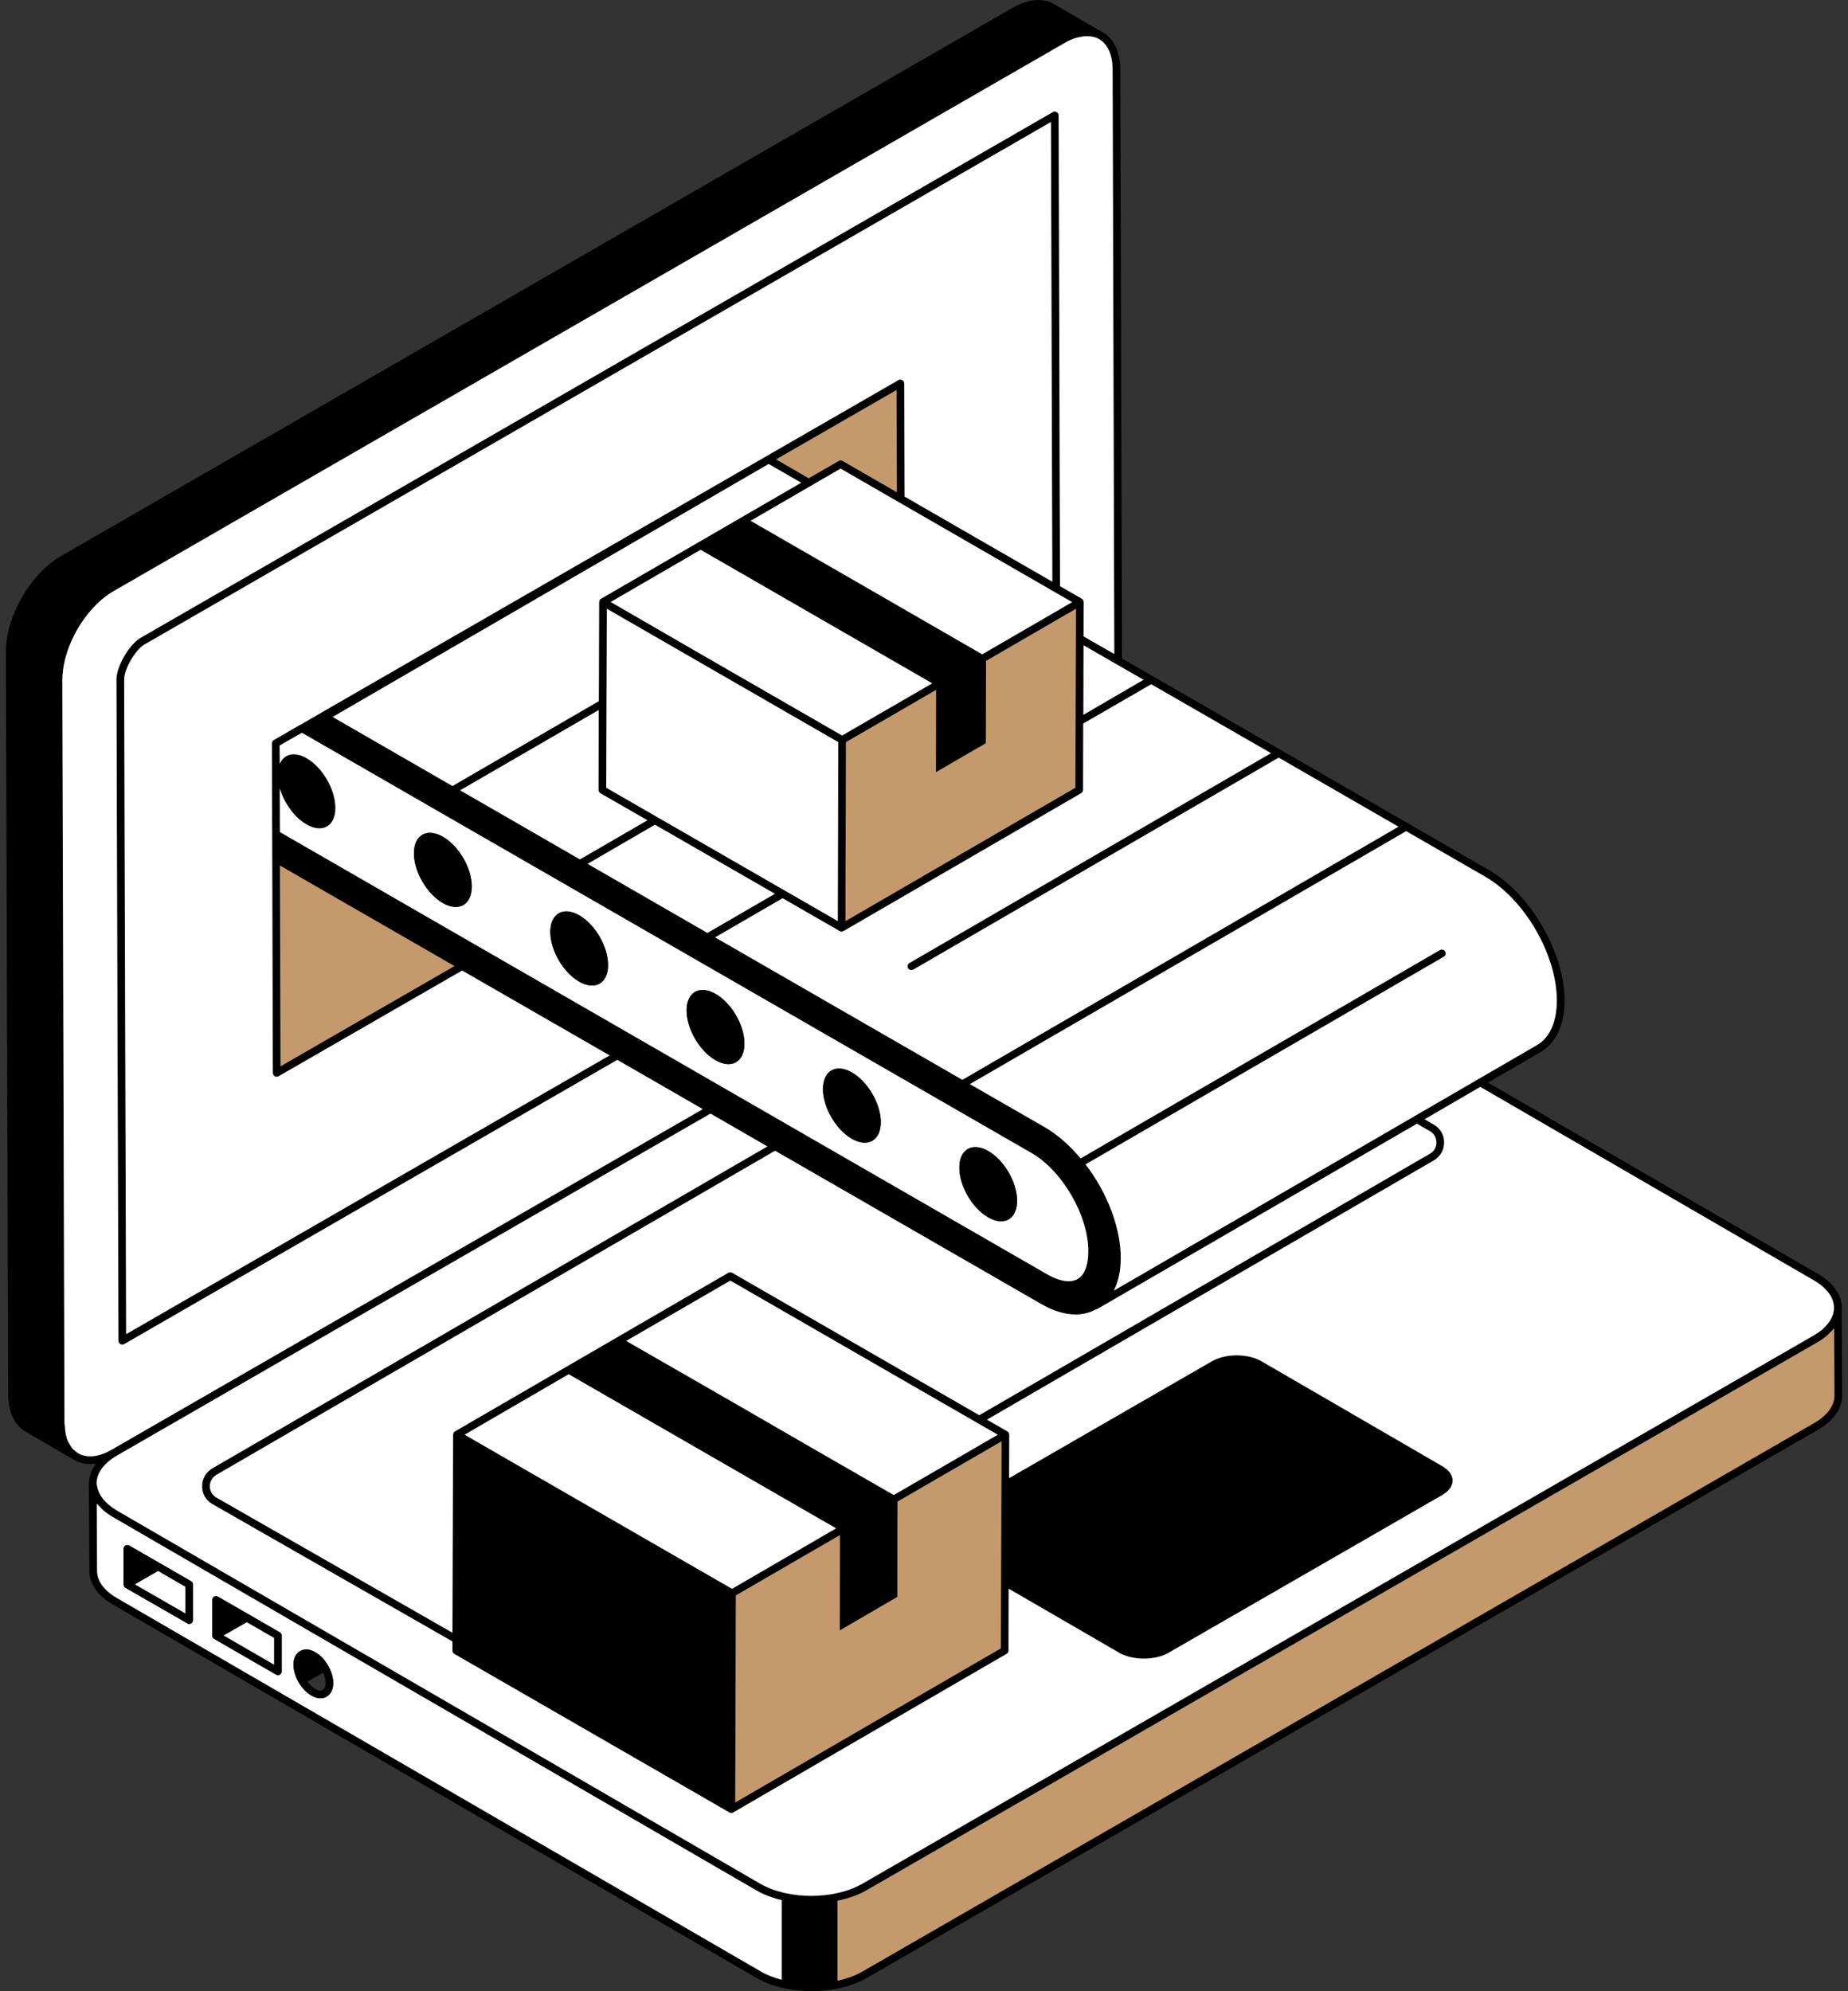<?xml version="1.0" encoding="UTF-8"?> <svg xmlns="http://www.w3.org/2000/svg" width="220" height="237" viewBox="0 0 220 237" fill="none"><rect x="0" y="0" width="220" height="237" fill="#333333" stroke="none"/><path d="M219.244 155.715C219.244 155.697 219.262 155.697 219.262 155.678C219.262 154.125 218.256 152.7 216.444 151.641L177.139 128.858L183.474 125.185C185.248 124.107 186.238 121.969 186.256 119.138C186.274 113.419 182.228 106.421 177.249 103.553L133.569 78.377L133.368 8.309C133.368 6.208 132.617 4.619 131.281 3.852H131.262L125.496 0.489C124.16 -0.296 122.384 -0.131 120.517 0.947L7.253 66.19C3.647 68.273 0.7 73.352 0.7 77.499L0.975 165.946C0.975 168.047 1.707 169.619 3.044 170.404L8.828 173.766C8.84 173.766 8.846 173.772 8.846 173.785C9.414 174.095 10.054 174.26 10.732 174.26C10.97 174.26 11.208 174.241 11.446 174.204C10.897 174.917 10.604 175.702 10.604 176.525C10.604 176.525 10.585 176.525 10.585 176.543L10.641 186.994C10.641 188.528 11.648 189.953 13.46 190.995L90.091 235.447C91.886 236.488 94.247 237 96.608 237C98.969 237 101.35 236.488 103.162 235.447L216.425 170.185C218.274 169.107 219.3 167.664 219.3 166.111L219.244 155.715ZM176.791 104.339C181.533 107.061 185.359 113.711 185.34 119.138C185.322 121.622 184.499 123.505 182.998 124.382L132.617 153.614C132.635 153.559 132.654 153.522 132.673 153.468C132.782 153.248 132.874 153.011 132.929 152.846C132.983 152.719 133.021 152.627 133.021 152.554C133.111 152.317 133.166 152.061 133.222 151.787C133.295 151.476 133.35 151.147 133.368 150.818C133.405 150.49 133.422 150.142 133.422 149.777C133.422 149.32 133.405 148.845 133.35 148.352C133.002 145.118 131.501 141.537 129.231 138.595L171.885 113.875C172.105 113.748 172.178 113.473 172.05 113.254C171.922 113.035 171.629 112.962 171.409 113.09L128.645 137.883C127.364 136.348 125.917 135.069 124.416 134.192L115.464 129.04L167.4 98.931L176.791 104.339ZM87.602 189.899L99.996 182.719L99.977 194.065L106.823 190.081L106.842 178.736L119.235 171.556L119.144 196.202L87.528 214.546L87.602 189.899ZM87.144 189.114L55.309 170.77L67.702 163.571L99.537 181.915L87.144 189.114ZM118.503 170.935L106.402 177.95L97.066 172.578L87.071 166.805L74.549 159.607L86.942 152.426L118.777 170.77L118.503 170.935ZM87.162 151.494C87.015 151.421 86.851 151.421 86.705 151.494L54.173 170.368C54.1 170.404 54.045 170.477 54.009 170.533C53.99 170.569 53.99 170.606 53.972 170.642C53.953 170.678 53.936 170.715 53.936 170.77L53.862 194.339L25.744 178.242C25.268 177.95 24.975 177.457 24.975 176.909C24.975 176.361 25.268 175.849 25.744 175.556L92.27 136.969L123.904 155.185C125.368 156.044 126.796 156.464 128.077 156.464C128.938 156.464 129.707 156.245 130.421 155.879C130.475 155.861 130.53 155.861 130.586 155.824C130.622 155.824 130.659 155.806 130.695 155.77L168.681 133.754L170.237 134.649C170.713 134.923 171.006 135.417 171.006 135.983C171.006 136.55 170.732 137.043 170.237 137.317L116.581 168.449L87.162 151.494ZM95.382 57.457L71.547 71.269C71.474 71.306 71.419 71.361 71.382 71.434C71.363 71.47 71.363 71.507 71.363 71.543C71.345 71.58 71.327 71.616 71.327 71.653L71.29 83.456L53.862 93.559L39.601 85.337L91.501 55.228L95.382 57.457ZM92.398 54.68L106.732 46.421L106.769 58.589L100.306 54.862C100.16 54.771 99.977 54.771 99.849 54.862L96.279 56.927L92.398 54.68ZM71.272 84.515L71.254 94.016C71.254 94.181 71.327 94.327 71.474 94.418L77.076 97.634L69.039 102.292L54.777 94.07L71.272 84.515ZM77.972 98.163L92.251 106.385L84.214 111.044L69.954 102.822L77.972 98.163ZM72.168 93.76L72.242 72.457L99.793 88.334V88.918L99.739 109.637L72.168 93.76ZM83.153 77.7L72.7 71.653L83.409 65.441L110.979 81.336L100.252 87.548L83.153 77.7ZM100.654 105.855L100.709 88.334L111.437 82.121L111.419 91.915L117.368 88.462L117.387 78.668L128.096 72.457L128.022 93.76L100.654 109.637V105.855ZM116.929 77.883C110.613 74.229 95.949 65.788 89.359 61.988L100.069 55.776L127.638 71.671L116.929 77.883ZM107.684 59.102L107.647 45.636C107.647 45.471 107.555 45.326 107.409 45.234C107.281 45.161 107.098 45.161 106.97 45.234L38.247 84.825C38.247 84.825 38.229 84.825 38.229 84.844L35.721 86.287H35.702L32.609 88.078C32.462 88.15 32.37 88.297 32.37 88.462V88.48L32.48 127.707C32.48 127.871 32.572 128.017 32.718 128.109C32.773 128.145 32.865 128.163 32.938 128.163C33.012 128.163 33.102 128.145 33.158 128.109L55.016 115.52L72.572 125.623L15.015 158.802L14.778 80.861C14.778 79.637 16.133 77.317 17.194 76.714L125.112 14.522L125.277 69.241L107.684 59.102ZM33.322 103.023L54.1 114.99L33.396 126.921L33.322 103.023ZM33.322 99.04L33.304 93.833C33.817 95.569 35.044 97.305 36.49 98.127C38.375 99.222 39.931 98.346 39.931 96.171C39.931 93.997 38.411 91.348 36.508 90.253C35.044 89.412 33.798 89.74 33.304 90.928L33.286 88.736L35.94 87.219L122.805 137.243C126.485 139.363 129.578 144.716 129.561 148.937C129.561 149.613 129.487 150.49 129.158 151.22C128.828 151.951 128.242 152.499 127.217 152.499C126.466 152.499 125.588 152.207 124.69 151.695L33.322 99.04ZM151.308 89.649L108.27 114.624C108.05 114.752 107.977 115.026 108.105 115.246C108.178 115.392 108.343 115.465 108.489 115.465C108.562 115.465 108.654 115.447 108.727 115.411L152.224 90.179L166.484 98.401L114.567 128.529L85.13 111.573L93.167 106.915L99.959 110.824C100.032 110.861 100.105 110.88 100.178 110.88C100.269 110.88 100.343 110.861 100.416 110.824L128.7 94.418C128.846 94.327 128.938 94.181 128.938 94.016L128.956 86.124L137.048 81.445L151.308 89.649ZM136.132 80.916L128.974 85.082L128.993 76.805L136.132 80.916ZM9.304 172.98C9.194 172.925 9.121 172.835 9.03 172.762C8.884 172.633 8.718 172.542 8.608 172.396C8.48 172.249 8.389 172.067 8.297 171.902C8.224 171.793 8.151 171.701 8.096 171.573C7.858 171.044 7.748 170.386 7.712 169.673C7.693 169.546 7.675 169.435 7.675 169.326L7.419 80.88C7.419 80.495 7.473 80.112 7.51 79.71C7.84 77.225 9.121 74.577 10.878 72.585C11.684 71.671 12.581 70.904 13.533 70.356L34.604 58.206L126.777 5.093C127.217 4.838 127.638 4.655 128.041 4.528C128.169 4.491 128.278 4.473 128.407 4.436C128.682 4.381 128.938 4.327 129.194 4.308C129.395 4.308 129.597 4.308 129.781 4.327C129.854 4.345 129.945 4.345 130.018 4.363C130.293 4.417 130.567 4.491 130.805 4.637L130.842 4.655C131.885 5.258 132.453 6.556 132.453 8.309L132.654 77.846L128.993 75.745L129.011 71.671C129.011 71.616 128.993 71.58 128.974 71.543C128.974 71.507 128.974 71.47 128.956 71.434C128.92 71.361 128.846 71.306 128.791 71.269L126.192 69.771L126.028 13.736C126.028 13.572 125.936 13.425 125.789 13.334C125.661 13.261 125.478 13.261 125.349 13.334L16.754 75.91C15.401 76.678 13.862 79.308 13.862 80.861L14.101 159.588C14.101 159.752 14.192 159.899 14.338 159.99C14.394 160.026 14.485 160.045 14.558 160.045C14.631 160.045 14.723 160.026 14.778 159.99L73.487 126.153L83.665 132.018L13.35 172.523C11.793 173.438 10.366 173.583 9.304 172.98ZM93.057 235.648C92.142 235.41 91.282 235.081 90.549 234.643L13.918 190.21C12.398 189.333 11.556 188.181 11.556 186.975L11.52 178.973C11.61 179.101 11.757 179.211 11.885 179.339C12.013 179.484 12.141 179.63 12.306 179.777C12.636 180.051 13.002 180.325 13.423 180.563L90.054 225.015C90.933 225.526 91.959 225.91 93.057 226.166V235.648ZM90.494 224.21L13.881 179.777C13.862 179.759 13.845 179.741 13.826 179.741C12.562 178.973 11.793 178.023 11.593 177.037C11.556 176.872 11.501 176.708 11.501 176.525C11.52 175.319 12.361 174.168 13.918 173.254L84.581 132.548L91.354 136.458L25.286 174.771C24.517 175.21 24.059 176.014 24.059 176.909C24.059 177.804 24.517 178.59 25.286 179.028L53.862 195.38V196.476C53.862 196.641 53.936 196.787 54.082 196.859L86.833 215.733C86.906 215.788 86.979 215.806 87.071 215.806C87.144 215.806 87.218 215.788 87.291 215.733L119.821 196.859C119.968 196.787 120.059 196.641 120.059 196.476L120.077 189.095L133.185 196.695C134.833 197.664 137.506 197.664 139.135 196.714L171.702 177.95C173.332 177 173.349 175.465 171.702 174.515L150.192 162.037C148.562 161.087 145.908 161.087 144.26 162.037L120.132 175.94L120.151 170.77C120.151 170.715 120.132 170.678 120.115 170.642C120.096 170.606 120.096 170.569 120.077 170.533C120.041 170.477 119.985 170.404 119.912 170.368L117.496 168.979L170.695 138.12C171.464 137.664 171.922 136.878 171.922 135.983C171.922 135.089 171.464 134.302 170.695 133.864L169.597 133.224L176.224 129.369L215.985 152.426C217.505 153.321 218.329 154.472 218.329 155.66V155.678C218.329 156.537 217.889 157.36 217.102 158.09C217.048 158.145 217.011 158.182 216.956 158.237L216.937 158.255C216.645 158.492 216.297 158.73 215.931 158.949L102.668 224.21C99.3 226.147 93.844 226.147 90.494 224.21ZM215.968 169.381L102.705 234.643C101.826 235.154 100.801 235.52 99.703 235.757V226.239C100.948 225.982 102.137 225.581 103.125 225.015L216.388 159.752C216.828 159.497 217.212 159.223 217.542 158.93C217.669 158.821 217.761 158.712 217.872 158.601C218.036 158.437 218.219 158.273 218.348 158.109L218.384 166.111C218.384 167.317 217.524 168.486 215.968 169.381Z" fill="black"></path><path d="M118.778 170.77L118.503 170.934L106.402 177.95L97.066 172.578L87.071 166.804L74.549 159.607L86.942 152.426L118.778 170.77Z" fill="white"></path><path d="M119.235 171.556L119.144 196.202L87.528 214.545L87.602 189.898L99.996 182.718L99.977 194.064L106.823 190.081L106.842 178.736L119.235 171.556Z" fill="#C49A6C"></path><path d="M218.383 166.111C218.383 167.317 217.523 168.486 215.967 169.381L102.705 234.643C101.826 235.154 100.801 235.52 99.702 235.757V226.239C100.947 225.983 102.137 225.581 103.125 225.015L216.388 159.752C216.827 159.497 217.212 159.223 217.542 158.93C217.669 158.821 217.761 158.712 217.871 158.601C218.035 158.438 218.218 158.273 218.347 158.109L218.383 166.111Z" fill="#C49A6C"></path><path d="M90.054 225.015L13.423 180.563C13.002 180.325 12.636 180.051 12.306 179.777C12.141 179.631 12.013 179.484 11.885 179.339C11.757 179.211 11.61 179.101 11.52 178.973L11.556 186.976C11.556 188.181 12.398 189.333 13.918 190.21L90.549 234.643C91.282 235.081 92.142 235.41 93.057 235.648V226.166C91.959 225.91 90.933 225.526 90.054 225.015ZM22.979 192.841C22.979 193.005 22.887 193.151 22.76 193.224C22.687 193.279 22.595 193.297 22.522 193.297C22.448 193.297 22.356 193.279 22.302 193.224L14.924 188.986C14.797 188.894 14.705 188.748 14.705 188.584V184.363C14.705 184.198 14.797 184.052 14.924 183.961C15.07 183.888 15.254 183.888 15.382 183.961L19.062 186.08L22.76 188.218C22.887 188.291 22.979 188.438 22.979 188.602V192.841ZM33.542 198.924C33.542 199.089 33.45 199.235 33.322 199.326C33.249 199.363 33.158 199.381 33.085 199.381C33.012 199.381 32.92 199.363 32.865 199.326L25.487 195.07C25.359 194.996 25.268 194.85 25.268 194.686V190.447C25.268 190.283 25.359 190.137 25.487 190.045C25.634 189.972 25.817 189.972 25.944 190.045L29.625 192.165L33.322 194.302C33.45 194.375 33.542 194.54 33.542 194.704V198.924ZM38.869 201.957C38.65 202.086 38.411 202.14 38.155 202.14C37.807 202.14 37.423 202.03 37.057 201.812C36.508 201.482 35.977 200.952 35.556 200.258C35.556 200.24 35.538 200.24 35.538 200.24C35.153 199.527 34.933 198.778 34.933 198.139C34.933 197.39 35.226 196.805 35.721 196.531C36.233 196.221 36.874 196.275 37.533 196.66C38.119 196.988 38.669 197.554 39.034 198.211V198.23H39.053V198.248C39.437 198.906 39.674 199.655 39.674 200.331C39.674 201.08 39.382 201.665 38.869 201.957Z" fill="white"></path><path d="M99.537 181.915L87.144 189.114L55.309 170.77L67.702 163.571L99.537 181.915Z" fill="white"></path><path d="M171.006 135.983C171.006 136.549 170.732 137.043 170.237 137.317L116.581 168.449L87.162 151.494C87.015 151.421 86.851 151.421 86.704 151.494L54.173 170.368C54.1 170.404 54.045 170.477 54.009 170.533C53.99 170.569 53.99 170.606 53.972 170.642C53.953 170.678 53.936 170.715 53.936 170.77L53.862 194.339L25.744 178.242C25.268 177.95 24.975 177.457 24.975 176.909C24.975 176.361 25.268 175.849 25.744 175.556L92.269 136.969L123.904 155.185C125.368 156.044 126.796 156.464 128.077 156.464C128.938 156.464 129.707 156.245 130.421 155.879C130.475 155.861 130.53 155.861 130.586 155.824C130.622 155.824 130.659 155.806 130.695 155.77L168.681 133.754L170.237 134.649C170.713 134.923 171.006 135.416 171.006 135.983Z" fill="white"></path><path d="M218.329 155.66V155.678C218.329 156.537 217.889 157.359 217.102 158.09C217.048 158.145 217.011 158.182 216.956 158.236L216.937 158.255C216.645 158.492 216.297 158.73 215.931 158.948L102.668 224.21C99.3 226.147 93.844 226.147 90.494 224.21L13.881 179.776C13.862 179.759 13.845 179.74 13.826 179.74C12.562 178.973 11.793 178.023 11.593 177.037C11.556 176.872 11.501 176.708 11.501 176.524C11.52 175.319 12.361 174.168 13.918 173.254L84.581 132.548L91.354 136.458L25.286 174.771C24.517 175.21 24.059 176.013 24.059 176.909C24.059 177.804 24.517 178.589 25.286 179.027L53.862 195.379V196.476C53.862 196.641 53.936 196.787 54.082 196.859L86.833 215.732C86.906 215.788 86.979 215.806 87.071 215.806C87.144 215.806 87.218 215.788 87.291 215.732L119.821 196.859C119.968 196.787 120.059 196.641 120.059 196.476L120.077 189.095L133.185 196.695C134.833 197.664 137.506 197.664 139.135 196.714L171.702 177.95C173.332 176.999 173.349 175.465 171.702 174.515L150.192 162.037C148.562 161.086 145.908 161.086 144.26 162.037L120.132 175.94L120.151 170.769C120.151 170.715 120.132 170.678 120.115 170.642C120.096 170.606 120.096 170.569 120.077 170.532C120.041 170.477 119.986 170.404 119.912 170.368L117.496 168.979L170.695 138.12C171.464 137.664 171.922 136.877 171.922 135.983C171.922 135.089 171.464 134.301 170.695 133.863L169.597 133.224L176.224 129.369L215.985 152.426C217.505 153.321 218.329 154.472 218.329 155.66Z" fill="white"></path><path d="M185.34 119.137C185.322 121.622 184.499 123.504 182.998 124.381L132.617 153.614C132.635 153.559 132.654 153.522 132.673 153.467C132.782 153.248 132.874 153.011 132.929 152.846C132.983 152.718 133.021 152.627 133.021 152.553C133.111 152.316 133.166 152.061 133.222 151.787C133.295 151.476 133.35 151.147 133.369 150.818C133.405 150.489 133.422 150.142 133.422 149.776C133.422 149.32 133.405 148.845 133.35 148.351C133.002 145.118 131.501 141.537 129.231 138.595L171.885 113.875C172.105 113.747 172.178 113.473 172.05 113.254C171.922 113.035 171.629 112.962 171.409 113.09L128.645 137.883C127.364 136.348 125.917 135.069 124.416 134.192L115.464 129.04L167.4 98.931L176.791 104.338C181.533 107.061 185.359 113.711 185.34 119.137Z" fill="white"></path><path d="M136.132 80.916L128.974 85.082L128.993 76.805L136.132 80.916Z" fill="white"></path><path d="M92.251 106.385L84.214 111.044L69.954 102.822L77.972 98.163L92.251 106.385Z" fill="white"></path><path d="M166.484 98.401L114.567 128.529L85.13 111.573L93.167 106.915L99.958 110.824C100.032 110.861 100.105 110.88 100.178 110.88C100.269 110.88 100.342 110.861 100.416 110.824L128.699 94.417C128.846 94.327 128.938 94.18 128.938 94.016L128.955 86.124L137.048 81.445L151.308 89.649L108.27 114.624C108.05 114.752 107.977 115.026 108.105 115.246C108.178 115.392 108.343 115.465 108.489 115.465C108.562 115.465 108.654 115.447 108.727 115.41L152.223 90.179L166.484 98.401Z" fill="white"></path><path d="M128.096 72.457L128.022 93.76L100.654 109.637V105.855L100.709 88.334L111.436 82.121L111.419 91.915L117.368 88.462L117.387 78.668L128.096 72.457Z" fill="#C49A6C"></path><path d="M127.638 71.671L116.929 77.883C110.612 74.229 95.949 65.788 89.359 61.988L100.069 55.776L127.638 71.671Z" fill="white"></path><path d="M106.769 58.589L100.306 54.862C100.16 54.77 99.977 54.77 99.849 54.862L96.278 56.927L92.397 54.68L106.731 46.421L106.769 58.589Z" fill="#C49A6C"></path><path d="M110.979 81.336L100.252 87.547L83.153 77.7L72.7 71.653L83.409 65.44L110.979 81.336Z" fill="white"></path><path d="M99.793 88.334V88.918L99.738 109.637L72.168 93.76L72.241 72.457L99.793 88.334Z" fill="white"></path><path d="M77.075 97.634L69.038 102.292L54.777 94.07L71.272 84.515L71.253 94.016C71.253 94.181 71.326 94.327 71.473 94.418L77.075 97.634Z" fill="white"></path><path d="M54.1 114.99L33.396 126.92L33.322 103.022L54.1 114.99Z" fill="#C49A6C"></path><path d="M122.805 137.243L35.94 87.219L33.286 88.736L33.304 90.928C33.798 89.74 35.043 89.412 36.508 90.252C38.411 91.348 39.931 93.997 39.931 96.171C39.931 98.345 38.375 99.222 36.49 98.127C35.043 97.305 33.817 95.568 33.304 93.833L33.322 99.04L124.69 151.695C125.588 152.207 126.466 152.499 127.217 152.499C128.242 152.499 128.828 151.951 129.158 151.22C129.487 150.489 129.561 149.613 129.561 148.937C129.578 144.716 126.485 139.363 122.805 137.243ZM52.716 107.488C50.815 106.392 49.272 103.739 49.278 101.557C49.284 99.377 50.837 98.506 52.738 99.603C54.63 100.692 56.171 103.345 56.166 105.526C56.16 107.707 54.607 108.578 52.716 107.488ZM68.94 116.837C67.038 115.74 65.507 113.093 65.513 110.913C65.519 108.731 67.061 107.854 68.962 108.951C70.864 110.046 72.395 112.693 72.389 114.875C72.383 117.055 70.841 117.932 68.94 116.837ZM85.174 126.191C83.272 125.095 81.73 122.441 81.737 120.261C81.743 118.079 83.295 117.21 85.197 118.305C87.099 119.401 88.63 122.048 88.624 124.229C88.618 126.41 87.076 127.286 85.174 126.191ZM101.399 135.539C99.507 134.45 97.965 131.796 97.971 129.615C97.978 127.435 99.53 126.564 101.42 127.653C103.322 128.749 104.865 131.403 104.859 133.583C104.852 135.765 103.301 136.635 101.399 135.539ZM117.633 144.893C115.731 143.798 114.199 141.151 114.206 138.969C114.212 136.789 115.753 135.912 117.655 137.008C119.557 138.104 121.088 140.751 121.083 142.932C121.077 145.113 119.535 145.99 117.633 144.893Z" fill="white"></path><path d="M95.382 57.457L71.547 71.269C71.474 71.306 71.419 71.361 71.382 71.434C71.363 71.47 71.363 71.507 71.363 71.543C71.346 71.58 71.327 71.616 71.327 71.653L71.29 83.456L53.863 93.559L39.601 85.337L91.501 55.228L95.382 57.457Z" fill="white"></path><path d="M128.993 75.745L129.011 71.671C129.011 71.616 128.993 71.58 128.974 71.543C128.974 71.507 128.974 71.47 128.956 71.434C128.919 71.361 128.846 71.306 128.791 71.269L126.192 69.771L126.027 13.736C126.027 13.572 125.936 13.425 125.789 13.334C125.661 13.261 125.478 13.261 125.349 13.334L16.754 75.91C15.4 76.678 13.862 79.308 13.862 80.861L14.101 159.588C14.101 159.752 14.191 159.899 14.338 159.99C14.394 160.026 14.485 160.045 14.558 160.045C14.631 160.045 14.723 160.026 14.778 159.99L73.487 126.153L83.665 132.018L13.35 172.523C11.793 173.437 10.366 173.583 9.304 172.98C9.194 172.925 9.121 172.835 9.03 172.761C8.884 172.633 8.718 172.542 8.608 172.396C8.48 172.249 8.389 172.067 8.297 171.902C8.224 171.793 8.15 171.701 8.096 171.573C7.858 171.044 7.748 170.386 7.712 169.673C7.693 169.546 7.675 169.435 7.675 169.326L7.418 80.88C7.418 80.495 7.473 80.112 7.51 79.71C7.84 77.225 9.121 74.576 10.878 72.585C11.684 71.671 12.581 70.904 13.533 70.356L34.604 58.206L126.777 5.093C127.217 4.838 127.638 4.655 128.041 4.528C128.169 4.49 128.278 4.473 128.407 4.436C128.682 4.381 128.938 4.327 129.194 4.308C129.395 4.308 129.597 4.308 129.781 4.327C129.854 4.345 129.945 4.345 130.018 4.363C130.293 4.417 130.567 4.49 130.805 4.637L130.842 4.655C131.885 5.258 132.453 6.555 132.453 8.309L132.654 77.846L128.993 75.745Z" fill="white"></path><path d="M125.277 69.241L107.683 59.102L107.647 45.636C107.647 45.471 107.555 45.326 107.409 45.234C107.281 45.161 107.098 45.161 106.97 45.234L38.247 84.825C38.247 84.825 38.228 84.825 38.228 84.844L35.721 86.288H35.702L32.609 88.079C32.462 88.151 32.37 88.297 32.37 88.462V88.48L32.48 127.707C32.48 127.871 32.572 128.017 32.718 128.109C32.773 128.145 32.865 128.163 32.938 128.163C33.011 128.163 33.102 128.145 33.158 128.109L55.016 115.52L72.572 125.623L15.015 158.802L14.778 80.861C14.778 79.637 16.132 77.317 17.194 76.714L125.112 14.522L125.277 69.241Z" fill="white"></path><path d="M22.76 188.218L19.062 186.08L15.382 183.961C15.254 183.888 15.07 183.888 14.924 183.961C14.796 184.052 14.705 184.198 14.705 184.363V188.584C14.705 188.747 14.796 188.894 14.924 188.986L22.302 193.224C22.356 193.278 22.448 193.297 22.521 193.297C22.595 193.297 22.687 193.278 22.76 193.224C22.887 193.151 22.979 193.004 22.979 192.84V188.601C22.979 188.437 22.887 188.291 22.76 188.218ZM22.064 192.037L16.059 188.584L17.084 187.998L18.823 186.994L22.064 188.875V192.037Z" fill="black"></path><path d="M22.064 188.875V192.037L16.059 188.584L17.084 187.998L18.823 186.994L22.064 188.875Z" fill="white"></path><path d="M33.322 194.302L29.625 192.165L25.944 190.045C25.817 189.972 25.633 189.972 25.486 190.045C25.358 190.137 25.268 190.283 25.268 190.447V194.686C25.268 194.85 25.358 194.996 25.486 195.07L32.865 199.326C32.919 199.363 33.011 199.381 33.084 199.381C33.158 199.381 33.249 199.363 33.322 199.326C33.45 199.235 33.542 199.089 33.542 198.924V194.704C33.542 194.54 33.45 194.375 33.322 194.302ZM32.626 198.139L26.622 194.668L29.386 193.096L32.626 194.96V198.139Z" fill="black"></path><path d="M32.626 194.96V198.139L26.623 194.668L29.387 193.096L32.626 194.96Z" fill="white"></path><path d="M39.052 198.248V198.23H39.034V198.211C38.668 197.554 38.119 196.988 37.532 196.659C36.874 196.275 36.233 196.22 35.72 196.531C35.226 196.805 34.933 197.39 34.933 198.139C34.933 198.778 35.153 199.527 35.538 200.24C35.538 200.24 35.555 200.24 35.555 200.258C35.977 200.952 36.507 201.482 37.056 201.812C37.423 202.03 37.807 202.14 38.155 202.14C38.411 202.14 38.65 202.086 38.868 201.957C39.382 201.665 39.674 201.08 39.674 200.331C39.674 199.655 39.436 198.906 39.052 198.248ZM38.411 201.153C38.21 201.281 37.88 201.226 37.514 201.025C37.203 200.824 36.891 200.55 36.599 200.167L38.466 199.089C38.65 199.509 38.759 199.929 38.759 200.331C38.759 200.733 38.631 201.044 38.411 201.153Z" fill="black"></path><path d="M121.083 142.932C121.077 145.113 119.535 145.99 117.633 144.893C115.731 143.798 114.199 141.151 114.206 138.969C114.212 136.789 115.753 135.912 117.655 137.008C119.557 138.104 121.088 140.751 121.083 142.932Z" fill="black"></path><path d="M104.858 133.583C104.852 135.765 103.3 136.635 101.399 135.539C99.507 134.45 97.965 131.796 97.971 129.615C97.978 127.435 99.53 126.564 101.42 127.653C103.322 128.749 104.865 131.403 104.858 133.583Z" fill="black"></path><path d="M88.624 124.229C88.618 126.411 87.076 127.286 85.174 126.191C83.273 125.096 81.73 122.441 81.737 120.261C81.743 118.08 83.295 117.21 85.197 118.305C87.099 119.402 88.63 122.049 88.624 124.229Z" fill="black"></path><path d="M72.389 114.875C72.383 117.055 70.841 117.932 68.939 116.837C67.038 115.74 65.507 113.093 65.513 110.913C65.519 108.731 67.06 107.854 68.962 108.951C70.864 110.046 72.395 112.693 72.389 114.875Z" fill="black"></path><path d="M56.166 105.527C56.159 107.707 54.606 108.578 52.716 107.488C50.814 106.392 49.272 103.739 49.278 101.557C49.284 99.377 50.837 98.506 52.738 99.603C54.629 100.692 56.171 103.345 56.166 105.527Z" fill="black"></path></svg> 